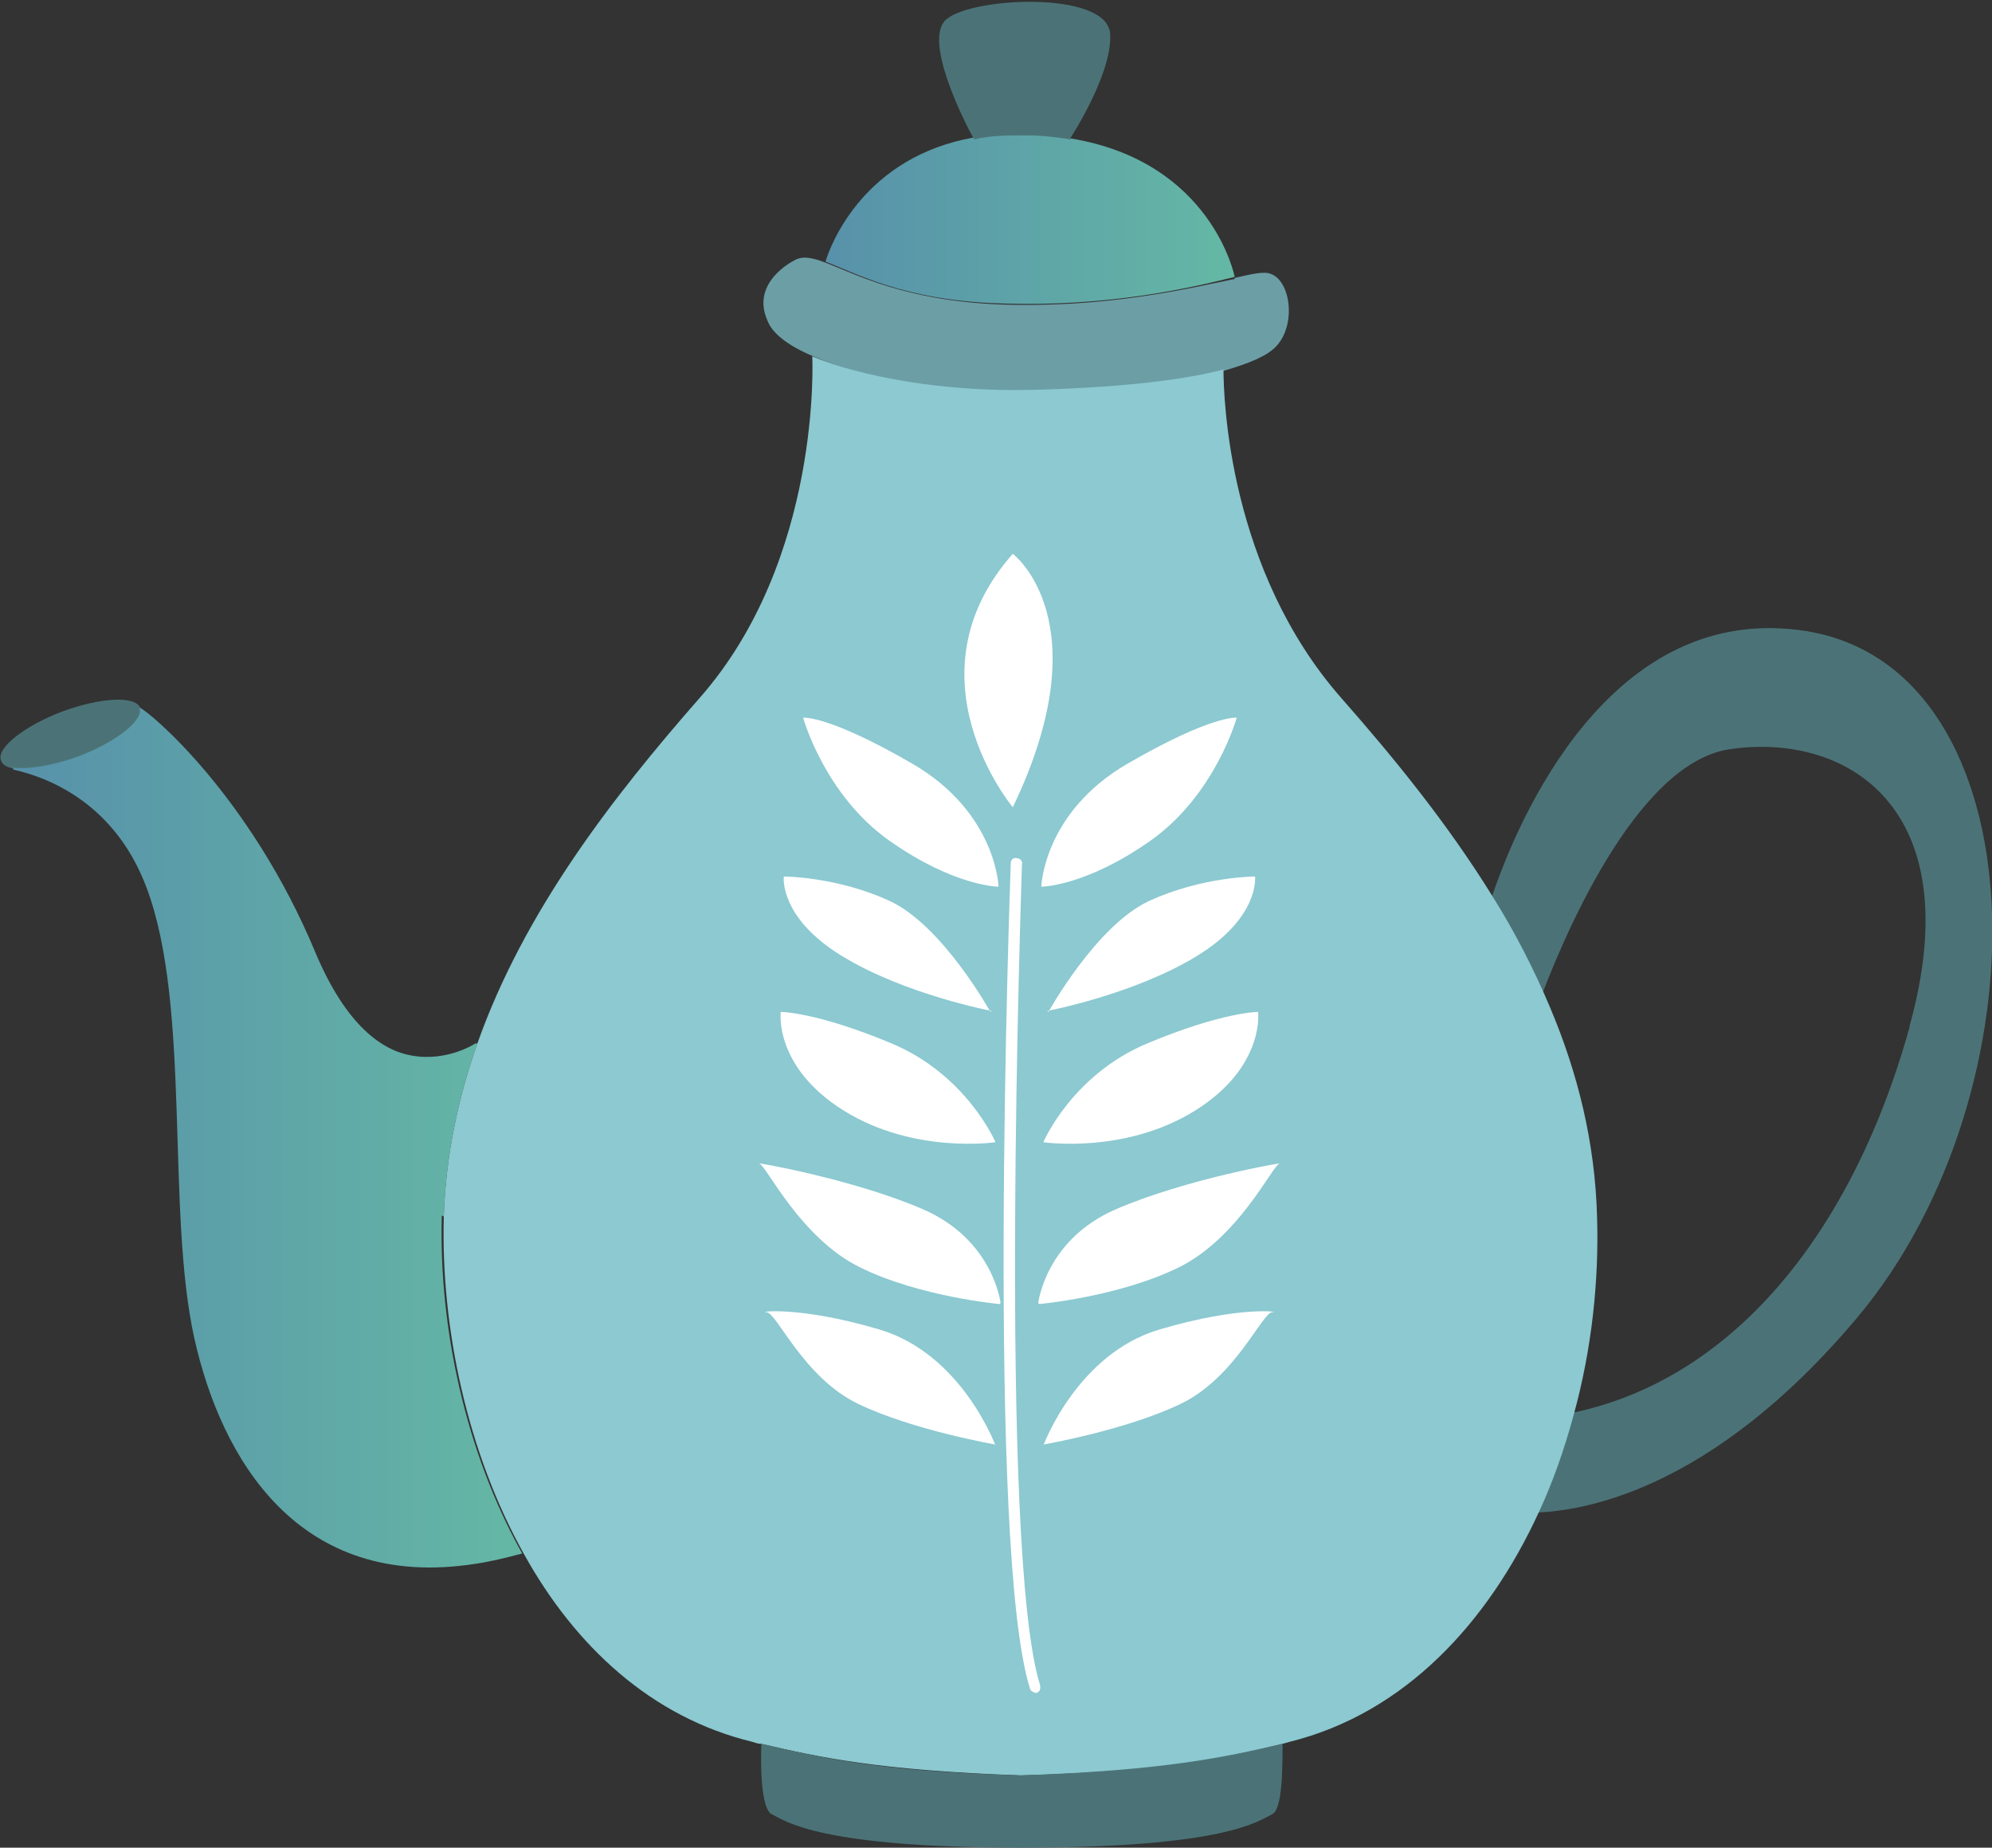 <?xml version="1.0" encoding="UTF-8"?>
<svg id="_レイヤー_2" data-name="レイヤー 2" xmlns="http://www.w3.org/2000/svg" xmlns:xlink="http://www.w3.org/1999/xlink" viewBox="0 0 19.57 18.15">
  <rect x="0" y="0" width="19.57" height="18.15" fill="#333333" stroke="none"/>
  <defs>
    <style>
      .cls-1 {
        fill: url(#_名称未設定グラデーション_59-2);
      }

      .cls-2 {
        fill: url(#_名称未設定グラデーション_59);
      }

      .cls-3 {
        fill: #fff;
      }

      .cls-4 {
        fill: #4b7377;
      }

      .cls-5 {
        fill: #6c9ea6;
      }

      .cls-6 {
        fill: #8cc9d1;
      }
    </style>
    <linearGradient id="_名称未設定グラデーション_59" data-name="名称未設定グラデーション 59" x1="8.11" y1="2.15" x2="12.13" y2="2.15" gradientUnits="userSpaceOnUse">
      <stop offset="0" stop-color="#5791aa"/>
      <stop offset="1" stop-color="#65b8a5"/>
    </linearGradient>
    <linearGradient id="_名称未設定グラデーション_59-2" data-name="名称未設定グラデーション 59" x1=".14" y1="11.19" x2="5.15" y2="11.19" xlink:href="#_名称未設定グラデーション_59"/>
  </defs>
  <g id="_レイヤー_1-2" data-name="レイヤー 1">
    <g>
      <g>
        <path class="cls-4" d="M18.76,10.08c.6-2.16-.63-2.89-1.77-2.72-.93.14-1.66,1.91-1.89,2.54-.12-.38-.27-.75-.44-1.1.25-.74,1.16-2.91,3.09-2.6,2.31.38,2.37,4.52.49,6.75-1.45,1.72-2.73,1.91-3.23,1.91.11-.3.19-.63.26-.95,1.65-.25,2.9-1.7,3.49-3.82Z"/>
        <path class="cls-2" d="M9.57,1.36c.16-.03.33-.04.52-.04.15,0,.3.02.43.04,1.39.23,1.61,1.36,1.61,1.36h0c-.44.11-1.26.3-2.32.26-.93-.03-1.41-.3-1.7-.41.05-.17.38-1.03,1.46-1.22Z"/>
        <path class="cls-4" d="M1.38,6.96c.05.12-.23.34-.6.48-.25.09-.49.13-.64.11-.07-.01-.12-.04-.13-.08-.05-.12.23-.34.6-.48.38-.14.73-.16.77-.03Z"/>
        <path class="cls-4" d="M10.9.28c.07.38-.38,1.07-.38,1.07v.02c-.13-.02-.27-.04-.43-.04-.19,0-.36,0-.52.04-.1-.18-.52-1.01-.26-1.19.28-.21,1.51-.26,1.59.12Z"/>
        <path class="cls-5" d="M12.13,2.73c.13-.03.22-.05.28-.05.26-.02.35.5.12.73-.09.09-.26.16-.5.23-.42.11-1.07.19-1.89.2-.87.02-1.67-.13-2.15-.34-.24-.1-.4-.22-.45-.35-.17-.38.26-.59.26-.59.08-.05.18-.03.31.02h0c.29.11.77.37,1.7.41,1.06.04,1.88-.16,2.32-.25Z"/>
        <path class="cls-1" d="M4.36,11.95c.02-.6.14-1.16.33-1.7h-.02s-.27.18-.62.12c-.3-.05-.65-.3-.95-1.01-.64-1.54-1.63-2.37-1.73-2.41.05.12-.23.34-.6.48-.25.09-.49.13-.64.11v.02c.27.06.98.28,1.31,1.16.44,1.17.19,3.17.47,4.43.26,1.16,1.01,2.49,2.77,2.21.14-.02.3-.06.45-.1-.56-1-.82-2.23-.79-3.32Z"/>
        <path class="cls-6" d="M15.23,9.9c.27.64.44,1.32.46,2.05.02.62-.05,1.3-.23,1.95-.09.33-.2.65-.34.95-.5,1.09-1.32,1.98-2.45,2.26l-.07.02c-.57.14-1.14.27-2.57.31-1.41-.05-1.99-.18-2.55-.31-.03,0-.06-.01-.09-.02-.99-.24-1.74-.94-2.24-1.84-.56-1-.82-2.23-.79-3.32.02-.6.14-1.16.33-1.7.46-1.3,1.33-2.42,2.18-3.39,1.21-1.37,1.11-3.36,1.11-3.36h0c.48.2,1.28.35,2.15.33.82-.02,1.47-.09,1.89-.2,0,.28.05,1.97,1.16,3.23.52.59,1.04,1.23,1.48,1.94.22.35.41.72.57,1.1Z"/>
        <path class="cls-4" d="M12.6,17.13c0,.23,0,.64-.1.69-.14.07-.47.33-2.46.33s-2.32-.26-2.46-.33c-.1-.05-.11-.46-.1-.69.56.13,1.13.27,2.55.31,1.43-.05,2-.18,2.57-.31Z"/>
      </g>
      <g>
        <path class="cls-3" d="M9.95,7.93s-1.07-1.28,0-2.49c0,0,.88.66,0,2.49Z"/>
        <path class="cls-3" d="M9.81,8.71s-.02-.73-.85-1.21-1.07-.45-1.07-.45c0,0,.21.76.85,1.21s1.07.45,1.07.45Z"/>
        <path class="cls-3" d="M9.73,9.94s-.47-.85-.99-1.09-1.04-.24-1.04-.24c0,0-.05.4.57.78s1.47.54,1.47.54Z"/>
        <path class="cls-3" d="M9.78,11.22s-.28-.66-1.02-.97-1.09-.31-1.09-.31c0,0-.07.54.62.97s1.49.31,1.49.31Z"/>
        <path class="cls-3" d="M9.83,12.8s-.07-.62-.76-.92-1.68-.47-1.61-.45.4.73.99,1.02,1.37.36,1.37.36Z"/>
        <path class="cls-3" d="M9.78,14.2s-.33-.9-1.14-1.14-1.21-.17-1.11-.17.36.64.9.9,1.35.4,1.35.4Z"/>
        <path class="cls-3" d="M10.23,8.71s.02-.73.85-1.21,1.07-.45,1.07-.45c0,0-.21.76-.85,1.21s-1.07.45-1.07.45Z"/>
        <path class="cls-3" d="M10.3,9.94s.47-.85.99-1.09,1.04-.24,1.04-.24c0,0,.05.4-.57.78s-1.47.54-1.47.54Z"/>
        <path class="cls-3" d="M10.25,11.22s.28-.66,1.02-.97,1.09-.31,1.09-.31c0,0,.07.54-.62.97s-1.49.31-1.49.31Z"/>
        <path class="cls-3" d="M10.2,12.8s.07-.62.76-.92,1.68-.47,1.61-.45-.4.73-.99,1.02-1.37.36-1.37.36Z"/>
        <path class="cls-3" d="M10.25,14.2s.33-.9,1.14-1.14,1.21-.17,1.11-.17-.36.64-.9.9-1.35.4-1.35.4Z"/>
      </g>
      <path class="cls-3" d="M10.17,16.63s-.05-.02-.05-.04c-.43-1.34-.2-7.83-.19-8.11,0-.03.02-.06.06-.05.03,0,.06.03.05.06,0,.07-.24,6.75.18,8.07,0,.03,0,.06-.04.07,0,0-.01,0-.02,0Z"/>
    </g>
  </g>
</svg>
